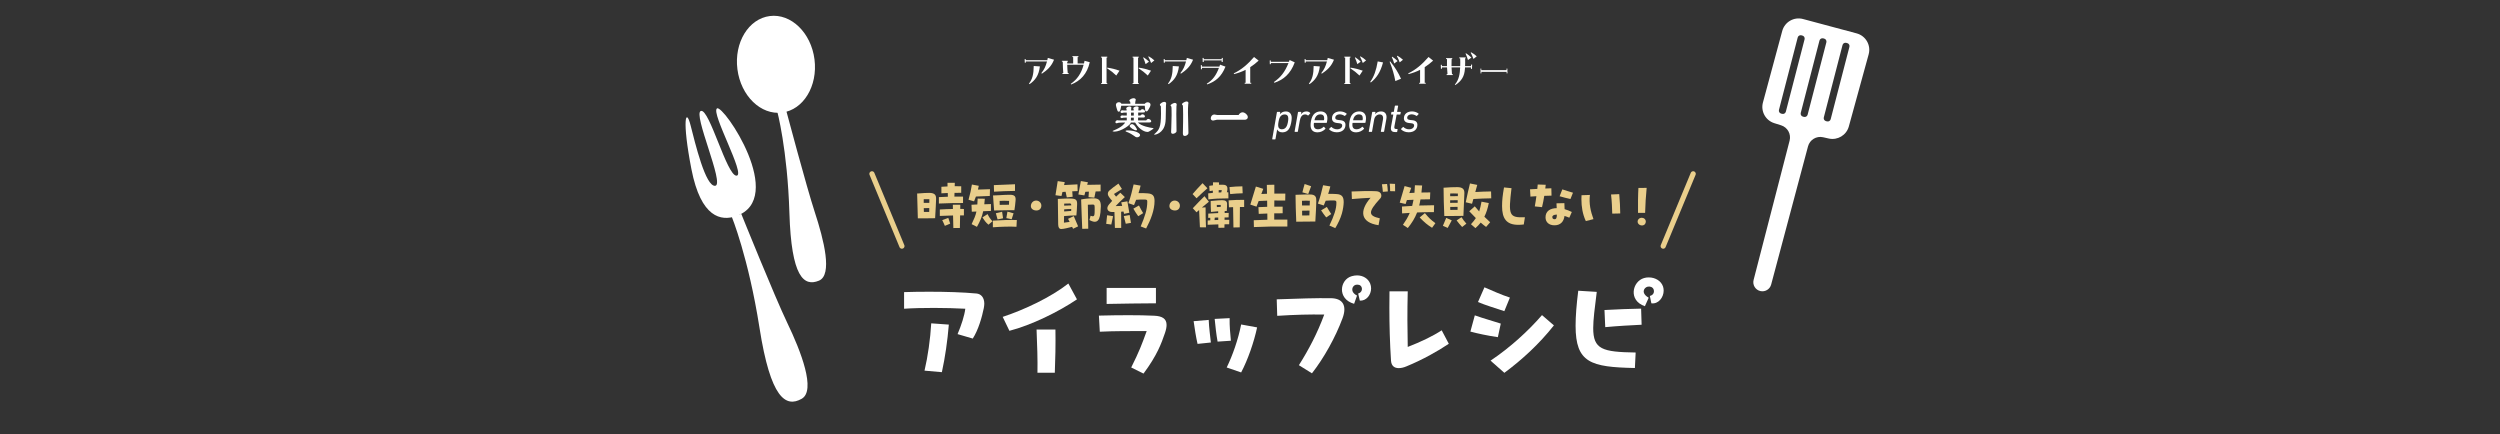 <?xml version="1.0" encoding="UTF-8"?>
<svg id="_レイヤー_2" data-name="レイヤー 2" xmlns="http://www.w3.org/2000/svg" viewBox="0 0 1440 250">
  <rect x="0" y="0" width="1440" height="250" fill="#333333" stroke="none"/>
  <defs>
    <style>
      .cls-1, .cls-2 {
        fill: none;
      }

      .cls-3 {
        fill: #eacf8c;
      }

      .cls-4, .cls-5 {
        fill: #fff;
      }

      .cls-5 {
        stroke: #fff;
        stroke-linejoin: round;
      }

      .cls-2 {
        stroke: #eacf8c;
        stroke-linecap: round;
        stroke-miterlimit: 10;
        stroke-width: 3px;
      }
    </style>
  </defs>
  <g id="_アイラップレシピ_-_CLOSE" data-name="アイラップレシピ - CLOSE">
    <g>
      <rect class="cls-1" width="1440" height="249.44"/>
      <line class="cls-2" x1="502.24" y1="100.13" x2="519.5" y2="141.76"/>
      <line class="cls-2" x1="975.27" y1="100.13" x2="958" y2="141.76"/>
      <g>
        <g>
          <path class="cls-4" d="M1013.95,167.65c2.75.64,5.51-1.02,6.24-3.75l21.23-79.6c1.01-3.79,4.83-6.11,8.66-5.25l3.28.74c5.09,1.14,10.19-1.92,11.57-6.96l11.42-41.54c1.44-5.24-1.66-10.65-6.9-12.06l-30.92-8.28c-5.21-1.39-10.56,1.69-11.97,6.91l-11.11,41.18c-1.37,5.07,1.51,10.32,6.51,11.89l3.97,1.25c3.71,1.17,5.86,5.04,4.89,8.81l-20.74,80.25c-.74,2.85,1.01,5.74,3.87,6.41ZM1063.44,24.68l.58.15c.93.24,1.49,1.2,1.25,2.13l-10.8,41.71c-.24.93-1.2,1.49-2.13,1.25l-.58-.15c-.93-.24-1.49-1.2-1.25-2.13l10.79-41.71c.24-.93,1.2-1.49,2.13-1.25ZM1048.03,23.34c.24-.93,1.2-1.49,2.13-1.25l.58.15c.93.24,1.49,1.2,1.25,2.13l-10.8,41.71c-.24.93-1.2,1.49-2.13,1.25l-.58-.15c-.93-.24-1.49-1.2-1.25-2.13l10.79-41.71ZM1024.68,63.3l10.8-41.71c.24-.93,1.2-1.49,2.13-1.25l.58.15c.93.24,1.49,1.2,1.25,2.13l-10.8,41.71c-.24.93-1.2,1.49-2.13,1.25l-.58-.15c-.93-.24-1.49-1.2-1.25-2.13Z"/>
          <g>
            <path class="cls-4" d="M469.15,34.2c1.96,15.35-6.39,29.07-18.65,30.64-12.26,1.57-23.79-9.61-25.75-24.96s6.39-29.07,18.65-30.64c12.26-1.57,23.79,9.61,25.75,24.96Z"/>
            <path class="cls-4" d="M447.6,63.79s5.98,22.07,7.1,58.89c1.11,36.82,8.28,42.59,17.02,38.98,7.89-3.26,2.95-23.14-2.48-39.71-4.64-14.15-16.52-58.76-16.52-58.76l-5.12.61Z"/>
          </g>
          <g>
            <path class="cls-4" d="M421.39,124.58s9.71,23.62,16.09,64.29c6.37,40.66,15.13,46.05,24.31,40.82,8.29-4.72-.38-27.23-8.3-43.67-7.22-14.99-26.51-62.83-26.51-62.83l-5.59,1.39Z"/>
            <path class="cls-4" d="M423.83,124.53c-8.31,2.8-20.08,1.18-25.58-27.14-5.51-28.32-3.19-35.78-.51-25.33,2.68,10.45,8.68,35.68,14.25,34.95,5.56-.73-13.16-41.78-8.25-43.12,4.91-1.34,14.93,37.41,20.49,37.3,5.55-.11-14.9-36.22-11.25-38.74,3.65-2.52,40.63,52.05,10.85,62.08Z"/>
          </g>
          <g>
            <path class="cls-4" d="M566.96,174.99c0,.73-.15,1.61-.29,2.48-1.02,5.12-3.14,12.57-6.35,17.54l-8.76-2.56c2.19-5.12,4.01-10.82,4.45-14.62-10.58-.58-25.55-.66-35.26,0v-9.57c4.31-.15,9.34-.22,14.6-.22,9.42,0,19.42.29,27.08,1.02,2.63.22,4.53,2.27,4.53,5.92ZM536.38,186.24l10.15.73c-.8,9.57-2.12,18.71-4.01,27.4l-10-.88c1.9-8.04,3.36-18.27,3.87-27.26Z"/>
            <path class="cls-4" d="M577.56,182.52c12.41-4.09,27.81-11.33,37.81-19.22l4.96,9.13c-10.58,7.16-26.21,14.83-38.91,18.12l-3.87-8.04ZM597.05,189.83h10.88c.15,8.48-.07,17.83-.36,24.85h-10c.15-7.02-.15-16.37-.51-24.85Z"/>
            <path class="cls-4" d="M671.95,187.19c0,1.24-.29,2.78-.95,4.68-1.97,5.77-4.45,12.72-12.34,23.31l-7.08-3.51c4.67-9.35,6.13-13.3,8.91-20.97-8.83,0-18.32-.07-27.01.37l-.51-9.28c11.75-.29,23.07-.37,31.97.07,4.38.22,7.01,1.61,7.01,5.33ZM665.82,174.7c-9.12.07-18.69.15-28.4.37v-9.21h28.4v8.84Z"/>
            <path class="cls-4" d="M687.53,185l8.69-.73c.15,4.38.88,9.65,1.24,13.01l-7.67.8c-.95-4.17-1.61-8.48-2.26-13.08ZM699.65,183.69l8.61-.44c-.07,4.9.29,8.04.73,13.01l-7.66.51c-.8-4.31-1.24-8.84-1.68-13.08ZM706.58,211.67c3.43-7.02,6.64-16.22,8.32-24.77l9.2,1.68c-1.82,8.48-5.33,18.63-9.2,25.94l-8.32-2.85Z"/>
            <path class="cls-4" d="M773.27,183.39c-4.01,10.82-10.66,22.8-17.59,31.64l-7.52-4.68c5.77-9.13,10.66-18.49,14.6-29.16-8.32-.15-16.72.07-27.08.73l-.29-9.5c12.63-.44,22.85-.8,31.39-.66,6.57.15,9.27,4.17,6.5,11.62ZM789.76,166.08c0,3.8-2.77,7.31-6.5,7.09l-.95-4.09c2.04-.58,2.48-2.41,1.97-3.65-.58-1.46-2.12-1.61-3.36-1.39-2.04.51-3.58,4.02.73,6.21l-1.68,4.75c-9.93-2.78-8.32-14.03-1.31-15.93,1.02-.29,2.04-.44,2.99-.44,3.5,0,6.42,1.83,7.59,4.75.36.88.51,1.83.51,2.7Z"/>
            <path class="cls-4" d="M834.51,198.01c-6.13,4.17-15.26,9.28-24.38,13.01-1.53.66-3.07,1.02-4.45,1.02-2.48,0-4.23-1.24-4.45-4.24-.66-10.16-.95-20.39-.95-30.55,0-3.14,0-6.28.07-9.43h10.51c-.29,11.98-.22,21.56,0,32.01,7.37-2.85,14.31-6.14,19.56-9.57l4.09,7.75Z"/>
            <path class="cls-4" d="M846.94,190.99l2.55-9.35c5.77,2.05,8.69,2.7,14.96,4.75l-1.68,7.82c-5.99-.88-11.46-2.05-15.84-3.22ZM851.32,173.97l3.72-8.48c3.94,1.68,9.85,4.38,14.67,5.92l-3.21,7.82c-5.04-1.68-11.1-3.51-15.18-5.26ZM858.55,207.73c11.17-7.45,21.75-17.1,29.64-26.23l6.86,5.92c-8.47,10.74-18.47,19.88-28.54,27.33l-7.96-7.02Z"/>
            <path class="cls-4" d="M907.54,187.63c0-5.41.51-12.06,1.53-20.17l10.66.66c-1.17,9.13-2.04,16.15-2.04,20.83,0,12.28,5.18,13.81,24.45,14.1l-.44,8.92c-25.48-.51-34.16-3-34.16-24.33ZM924.18,178.57c7.23-.37,14.89-.73,21.1-.8l.29,9.28c-6.13.29-13.94.73-20.95,1.39l-.44-9.87ZM946.96,160.16c.88-.29,1.83-.37,2.77-.37,3.65,0,7.08,1.97,8.18,5.26.22.73.36,1.53.36,2.34,0,3.95-3.07,7.89-7.08,7.31l-.88-4.24c2.12-.51,2.7-2.19,2.19-3.73-.51-1.39-2.04-1.9-3.43-1.61-2.26.51-4.01,3.8.58,6.36l-2.19,4.9c-9.71-3.29-7.3-14.25-.51-16.22Z"/>
          </g>
          <g>
            <path class="cls-3" d="M539.19,114.63c-.07,2.61-.23,5.22-.56,11.07h-.79c-2.38.03-3.8.03-5.61.07h-3.56c-.2-7.4-.33-10.67-.4-14.31l.69-.03c2.61-.23,4.69-.33,6.24-.33,3.37,0,4.06,1.39,3.99,3.54ZM532.06,114.76v2.11c1.12-.03,2.08-.03,3.23-.03,0-.69.03-1.35.03-2.08-1.32-.07-2.31-.03-3.27,0ZM532.16,122.09c1.06-.03,2.01-.03,3.07-.03.03-.83.03-1.55.03-2.21-1.12,0-2.05.03-3.17.03.03.69.03,1.45.07,2.21ZM554.73,116.94c-4.03,0-8.48.03-13.93.3v-3.7c1.72-.1,3.43-.2,5.18-.23-.03-.69-.07-1.39-.07-2.15-1.32.03-2.54.1-3.66.2v-3.77c1.25-.1,2.41-.17,3.53-.2,0-.69-.03-1.39-.03-2.11h4.22c0,.33-.03,1.06-.07,1.98,1.19,0,2.41,0,3.76.03v3.77c-1.29,0-2.61,0-3.86.03-.03.76-.03,1.52-.07,2.15,1.75-.03,3.4-.03,4.98,0v3.7ZM555.2,124.08h-2.18c-.07,2.94-.13,5.72-.13,7.24l-3.76.03-.17-7.24c-2.34.07-4.88.13-7.62.26v-3.7c2.51-.17,5.08-.26,7.53-.3,0-.86-.03-1.72-.03-2.44h4.29c0,.76,0,1.59-.03,2.41.73,0,1.42.03,2.11.03v3.7ZM546.22,125.5c.3,1.09.69,2.08,1.09,3.3l-3.07,1.29c-.36-.86-1.02-2.38-1.52-3.3l3.5-1.29Z"/>
            <path class="cls-3" d="M561.07,115.98l-3.2-.93c.99-3.47,1.45-5.68,1.95-8.76l3.96.73c-.17.79-.33,1.52-.49,2.18,2.31-.1,5.02-.17,6.93-.23l-.1,3.9c-2.15.07-5.91.2-7.99.33-.3.86-.66,1.78-1.06,2.78ZM566.32,121.67c-.69,3.27-1.78,5.75-3.6,8.99l-3.07-1.55c1.42-2.97,2.28-4.89,2.77-7.27l-2.67.1-.17-4c.83-.07,2.01-.1,3.37-.17.07-.99.13-2.08.17-3.37l4.13.07c-.1,1.16-.17,2.21-.3,3.2,1.49-.07,2.87-.1,3.83-.13v3.96l-4.46.17ZM568.86,123.32c.76,1.62,1.45,2.68,2.81,4.13l-2.31,1.98c-1.62-1.35-2.48-2.64-3.5-4.2l3-1.92ZM585.69,126.72l-.2,3.9c-3.56-.23-9.41-.03-13.6.3v-3.83c4.29-.3,9.97-.5,13.8-.36ZM572.62,121.24c-.23-2.08-.4-6.01-.63-8.66l3.3-.13c2.24-.17,5.12-.26,6.34-.26,3.04,0,3.53,1.12,3.33,3.4-.23,2.48-.36,3.6-.66,5.48h-2.9c-2.48.07-4.55.13-7.06.13l-1.72.03ZM572.56,110.43l-.1-3.8c2.84-.17,9.97-.43,12.18-.5v3.83c-3.37,0-9.9.3-12.08.46ZM573.61,122.82l3.6-.86c.13,1.16.4,2.58.56,3.77l-3.17.66c-.3-1.09-.73-2.48-.99-3.57ZM575.79,115.72c0,.79.03,1.55.03,2.28,1.82-.03,3.47-.07,5.35-.07.03-.79.07-1.55.07-2.21-2.11-.13-3.8-.1-5.45,0ZM579.65,125.63l.63-3.73,3.53.96c-.36,1.29-.92,2.87-1.09,3.4l-3.07-.63Z"/>
            <path class="cls-3" d="M593.78,118.69c0-1.69,1.29-3.17,3.04-3.17s3,1.39,3,2.91c0,1.68-1.12,2.81-2.84,2.81s-3.2-.93-3.2-2.54Z"/>
            <path class="cls-3" d="M611.42,112.91l-3.47-.46c.4-2.71.83-5.09,1.29-8.13l4.06.59-.4,1.68c3-.2,6.54-.36,7.72-.4l.1,3.87c-.76,0-1.85.07-3.1.13.07,1.16.13,2.08.23,3.14l-3.37.36c-.23-1.06-.46-2.21-.69-3.24-.66.03-1.29.1-1.81.13-.17.76-.36,1.52-.56,2.31ZM618.48,124.47c1.02,2.38,1.52,3.57,2.51,5.91l-2.9,1.39-.56-1.12c-1.35.36-4.79,1.26-6.24,1.26-1.16,0-1.75-.86-1.78-2.64-.07-4.2-.2-11.66-.2-14.7l2.01-.1c2.74-.13,4.03-.17,5.81-.1,2.9.1,3.4,1.12,3.27,3.57-.07,1.39-.17,4.46-.4,6.15h-.86c-1.19,0-4.13.17-6.24.36-.03,1.32-.03,2.58-.07,3.8,1.22-.17,2.38-.3,3.27-.43l-.89-1.78,3.27-1.55ZM612.94,121.8c1.25-.13,2.74-.23,4.06-.3,0-.43.03-.79.03-1.12-1.19.03-2.87.07-4.06.2-.03.43-.03.83-.03,1.22ZM612.97,117.27v1.19c1.45-.07,2.74-.13,4.09-.17-.03-.63-.17-1.09-.76-1.09-.89,0-1.98,0-3.33.07ZM624.62,112.55l-3.47-.53c.53-3.04.89-4.69,1.42-7.73l4.06.69-.4,1.49c3.04-.07,6.63-.13,7.72-.13v3.87c-.66,0-1.68.03-2.87.07l-.73,3.6-3.37-.33c.13-1.02.2-2.02.23-3.17l-2.05.1-.56,2.08ZM634.09,118.82c0,.69-.1,2.38-.23,3.57-.36,3.14-.99,4.66-2.44,5.22-.96.36-2.24.03-3.89-.86l.63-2.48c1.06.33,1.39.43,1.81.13.46-.33.56-.83.56-4,0-2.08,0-2.58-.99-2.58-1.09,0-2.08.03-2.94.1.07,4.39.17,10.97.23,13.81l-3.47.07c-.2-6.48-.49-11.04-.63-16.92,1.78-.36,4.39-.66,7.23-.66,3.17,0,4.13,1.52,4.13,4.59Z"/>
            <path class="cls-3" d="M637.7,123.98l3.43.53c-.33,1.39-.76,3.63-1.02,4.82l-2.94-.4c.13-1.72.36-3.57.53-4.96ZM645.78,121.93l.03,9.35h-3.63c-.07-2.38-.13-5.78-.26-9.15h-1.25c-2.84,0-3.7-2.25-1.88-4.36l1.82-2.08c-.59-.63-1.09-1.26-1.82-2.25-.89-1.16-.96-2.64.26-3.73,1.49-1.32,2.71-2.21,5.18-3.96l2.01,3.11c-1.95,1.16-3.07,1.88-4.59,2.87.46.56.79,1.02,1.22,1.55.79-.79,1.58-1.55,2.44-2.28l2.61,2.51c-2.54,2.35-3.83,3.6-5.31,5.19l3.76-.1c-.17-.73-.36-1.42-.53-2.05l3.53-.59,1.12,6.58-3.04.63-.3-1.35c-.5.07-.96.1-1.39.13ZM650.7,123.85c.2,1.42.53,3.14.73,4.53l-3,.5c-.26-1.12-.79-3.01-1.12-4.43l3.4-.59ZM665.02,115.75c0,5.22-2.15,10.8-4.85,15.86l-3.14-1.19c2.48-5.85,3.8-9.81,3.8-14.21,0-.79-.07-1.22-1.16-1.26-1.68-.07-3.27-.03-5.25.13-.36.96-.79,1.98-1.22,3.07l-3.23-1.12c1.35-3.63,2.15-7.2,3-10.8l4.03.69c-.36,1.52-.76,2.94-1.22,4.33,1.85-.07,3.27-.03,5.25.13,2.9.23,3.99,1.32,3.99,4.36ZM658.46,122.76l-2.84,1.78c-1.19-1.68-1.75-2.51-2.81-4.36l3.23-1.82c.99,1.95,1.39,2.71,2.41,4.39Z"/>
            <path class="cls-3" d="M673.58,118.69c0-1.69,1.29-3.17,3.04-3.17s3,1.39,3,2.91c0,1.68-1.12,2.81-2.84,2.81s-3.2-.93-3.2-2.54Z"/>
            <path class="cls-3" d="M689.21,114.2l-2.28-2.41c2.08-2.41,3.14-3.6,5.74-6.28l2.81,2.94c-2.54,2.15-3.93,3.57-6.27,5.75ZM694.42,119.45c.03,4.76,0,6.54.23,11.5l-3.5-.03c-.17-4.76-.33-6.11-.46-9.98-.46.4-.92.83-1.49,1.35l-2.15-2.35c2.61-2.81,3.96-4.16,6.73-6.94l2.54,3.2c-1.72,1.45-2.87,2.35-4.03,3.34l2.11-.1ZM705.34,126.62c.96-.03,1.85-.03,2.74-.03l-.07,2.58c-.69,0-1.65,0-2.71.03-.03.79-.03,1.45-.03,1.95l-3.47.07c0-.56-.03-1.26-.03-1.98-2.01.07-4.16.1-6.17.23l.03-2.48,1.49-.1v-1.45c-.4.03-.79.03-1.19.07l.03-2.48c2.11-.13,3.96-.23,5.71-.3v-1.06l-.59.07-3.56.33c-.1-2.08-.2-4.56-.17-6.31l.96-.07c1.58-.17,4.42-.4,5.61-.4,1.91,0,2.84.63,2.87,2.02.03,1.09-.07,2.68-.17,4.2h-1.19c0,.33-.03.73-.03,1.16.79-.03,1.55-.03,2.34-.03l-.07,2.58c-.66,0-1.42,0-2.31.03-.03.46-.03.93-.03,1.39ZM698.58,111.13c.03-.46.03-.89.03-1.35-.59.07-1.22.17-1.88.3l-.2-3.04c.79-.13,1.52-.23,2.15-.3v-1.72l3.47.03-.03,1.35c.89-.03,1.68-.03,2.71.03,2.05.13,2.61,1.55,1.85,4.33h.86l.03,3.5c-6.37.1-6.67.07-11.55.59l-.1-3.47,2.67-.26ZM701.71,126.69v-1.42c-.66.03-1.32.03-2.01.07-.07.43-.1.89-.13,1.42.76-.03,1.45-.03,2.15-.07ZM700.92,119.29c.73-.07,1.52-.1,2.24-.17,0-.4,0-.79-.03-1.09-.83,0-1.58,0-2.28.03.03.4.03.79.07,1.22ZM701.94,110.89c.53-.03.99-.03,1.52-.07l.3-1.29c-.59-.03-1.19-.03-1.78-.03l-.03,1.39ZM716.63,115.12v4.1h-2.44l-.1,11.73-3.63.07c-.03-4.46-.1-7.67-.2-11.7l-2.38.1-.2-4c2.87-.26,6.04-.3,8.94-.3ZM708.58,111.79l-.4-4.03c2.84-.3,4.49-.36,7.43-.43l.17,4c-2.71.07-4.22.17-7.19.46Z"/>
            <path class="cls-3" d="M741.52,126.49v4c-7.06-.1-12.57,0-19.27.3l-.1-3.93c2.81-.13,5.31-.23,7.86-.3,0-1.16-.03-2.35-.03-3.57-1.68.03-3.37.1-4.95.2l-.17-3.87,5.05-.2c0-1.16-.03-2.35-.03-3.54-1.58.03-3.17.1-4.88.2-.46,1.22-.89,2.35-1.25,3.24l-3.56-1.16c.89-2.81,2.11-6.87,3.2-10.41l4.26,1.32c-.33.86-.69,1.88-1.12,2.97,1.12-.07,2.21-.1,3.27-.13l-.1-5.12,4.32-.1v5.12h6.34l-.07,4c-2.28-.03-4.32-.07-6.27-.03-.03,1.19-.03,2.38-.03,3.57,1.52-.03,3.14-.03,4.82-.03v3.83c-1.58,0-3.2,0-4.85.03v3.6h7.59Z"/>
            <path class="cls-3" d="M758.19,115.88c-.07,2.61-.2,6.21-.56,11.73h-1.62c-3.17.03-4.62.07-7.59.07l-1.78.03c-.23-5.85-.4-10.94-.4-14.54v-.96l3-.1c2.08-.13,4.03-.1,5.28-.1,3.43,0,3.73,1.72,3.66,3.87ZM749.94,115.65c0,.86,0,1.72.03,2.71,1.52-.03,2.74-.03,4.42-.03.03-.89.03-1.78.07-2.71-1.88-.07-3.14-.03-4.52.03ZM750.04,124.11c1.45-.03,2.64-.03,4.16-.03l.1-2.78c-1.65.03-2.81.07-4.29.07,0,.86.03,1.75.03,2.74ZM753.54,111.75l-3.37-.96c.5-1.78.59-2.54,1.29-4.79l3.76,1.26c-.73,1.82-1.06,2.68-1.68,4.49ZM773.97,116.31c0,1.72-.4,4.46-1.06,6.74-.82,2.84-2.18,5.65-3.8,8.36l-3.37-1.49c2.74-5.78,4.03-9.55,4.03-13.18,0-.76-.1-1.22-1.22-1.26-1.62-.07-3.1,0-4.95.13l-1.12,2.74-3.37-1.09c1.35-3.57,2.15-7.04,3-10.57l4.16.69c-.36,1.52-.79,2.91-1.25,4.3,1.72-.07,3.07-.03,4.95.1,2.9.2,3.99,1.52,3.99,4.53ZM766.8,123.28l-2.9,1.95c-1.22-1.62-1.81-2.28-2.94-4.06l3.3-1.98c1.06,1.85,1.49,2.48,2.54,4.1Z"/>
            <path class="cls-3" d="M795.66,112.61c0,.76-.36,1.52-.86,1.92-6.83,7.53-6.83,9.71-.03,11.23l-.73,3.96c-10.56-1.55-11.09-8.39-4.59-15.79-2.94.13-6.5.36-10.76.73l-.17-4.36c5.25-.23,10.33-.36,14.09-.16,2.21.1,3.04,1.32,3.04,2.48ZM798.96,105.97c.17.86.36,3.01.43,4.3l-2.87.23c-.07-.93-.26-2.87-.53-4.36l2.97-.17ZM803.58,110.17l-2.87-.07c0-1.16-.03-3.04-.23-4.3l3.07.13c.03,1.29.03,3.04.03,4.23Z"/>
            <path class="cls-3" d="M816.25,122.39c-1.32,3.37-3.04,6.08-5.35,8.95l-2.81-1.85c1.49-2.15,2.84-4.26,3.93-6.87-1.42.07-2.87.17-4.42.3l-.07-3.96c2.11-.17,4.03-.26,5.88-.36.3-1.09.56-2.25.79-3.54-1.25.03-2.51.1-3.83.17-.23.76-.5,1.55-.73,2.28l-3.4-.79c.86-2.94,2.01-7,2.81-9.55l3.83,1.02c-.33.83-.69,1.85-1.12,3.01,1.09-.07,2.05-.13,2.97-.17.1-1.32.2-2.78.26-4.33l4.16.13c-.1,1.45-.23,2.81-.4,4.06,1.49-.03,3.07-.07,5.08-.07l-.17,3.96-5.48.1c-.2,1.26-.46,2.41-.73,3.5,2.71-.1,5.41-.13,8.58-.17l-.1,3.96c-3.53,0-6.67.07-9.7.2ZM826.78,128.57l-1.91,2.64c-2.81-1.78-4.49-3.17-7.13-5.95l3-2.51c2.18,2.68,3.37,3.8,6.04,5.81Z"/>
            <path class="cls-3" d="M833.02,125.5l3.2,1.42c-.89,1.62-1.49,2.78-2.34,4.36l-2.77-1.22c.63-1.52,1.25-3.07,1.91-4.56ZM831.5,108.12l.66-.03c2.44-.2,4.79-.3,7.19-.3,3.37,0,4.19,1.39,4.13,3.54-.07,2.61-.33,8.26-.56,13.02h-.83c-2.44.03-4.46.03-6.67.07h-3.5c-.26-5.72-.4-11-.43-16.29ZM835.3,111.46v1.55c1.49-.03,2.9-.03,4.42-.03,0-.53.03-1.02.03-1.49-1.95-.1-3.27-.1-4.46-.03ZM839.65,115.32c-1.48,0-2.87.03-4.36.03v1.49c1.45-.03,2.87-.03,4.32-.03.03-.5.03-.99.03-1.49ZM835.36,120.91c1.42-.03,2.77-.03,4.19-.03,0-.56.03-1.16.03-1.72-1.45,0-2.81.03-4.26.03,0,.53.03,1.12.03,1.72ZM841.83,125.1c.79,1.35,1.65,2.41,2.81,3.73l-2.44,1.92c-1.25-1.32-2.08-2.31-3.2-3.8l2.84-1.85ZM847.9,117.37l-3.63-.86c.96-4.63,1.45-6.84,2.44-10.84l4.19.83c-.43,1.49-.79,2.81-1.12,4.1,2.9-.17,6.4-.3,9.08-.33l.1,3.96c-2.9.03-7.16.2-10.3.4l-.76,2.74ZM855,124.84c1.02.99,2.11,2.02,3.33,3.17l-2.34,2.71c-1.06-.79-2.11-1.62-3.1-2.51-.89,1.12-1.88,2.18-3.04,3.2l-2.57-2.25c1.19-1.29,2.08-2.44,2.81-3.54-1.29-1.29-2.54-2.61-3.8-3.93l3.17-2.84c.82,1.02,1.65,1.98,2.54,2.94.56-1.62.92-3.4,1.35-5.62l4.19.79c-.59,3.07-1.42,5.62-2.54,7.86Z"/>
            <path class="cls-3" d="M874.56,129.5c-6.86,0-9.37-3.6-9.37-10.77,0-3.47.33-6.21,1.12-10.77l4.32.43c-1.85,15.5-1.55,17.11,7.72,16.75l-.66,4.16c-1.12.13-2.18.2-3.14.2Z"/>
            <path class="cls-3" d="M889.49,112.81c-.36,2.38-.76,4.36-1.29,6.51l-4.16-.43c.33-1.82.66-3.8.92-5.88-1.12.07-2.28.13-3.43.23l-.23-4.2c1.39-.07,2.77-.17,4.19-.23.07-.86.17-1.72.23-2.54l4.62.16c-.1.76-.17,1.49-.26,2.15,1.16-.03,2.34-.1,3.5-.13l.1,4.23c-1.39.03-2.81.1-4.19.13ZM901.21,120.48c1.39.4,2.81.93,4.16,1.62l-1.45,3.3c-.99-.43-1.91-.76-2.77-1.02-.4,3.34-2.38,5.39-5.78,5.39-3.14,0-5.15-1.78-5.15-4.59,0-3.63,2.77-5.25,6.44-5.29-.03-.93-.07-1.85-.13-2.78l4.55-.1c.07,1.16.13,2.31.13,3.47ZM896.75,123.78v-.17c-1.72,0-2.64.56-2.61,1.42.03.73.3,1.26,1.42,1.26.73,0,1.19-.69,1.19-2.51ZM904.58,114.63c-2.05-.43-3.86-.93-6.24-1.59l1.55-3.96c1.85.69,4.26,1.29,6.14,1.92l-1.45,3.63Z"/>
            <path class="cls-3" d="M910.89,114.83c0-.79.03-1.59.07-2.38l4.82-.17c-.59,5.12.43,9.45,2.05,13.94l-4.39,1.12c-1.88-4-2.54-8.29-2.54-12.52ZM927.96,112.02l4.72-.2c.33,4.1.56,7.63.56,10.54v.59l-4.59.1c-.13-3.34-.17-6.61-.69-11.04Z"/>
            <path class="cls-3" d="M943.27,127.65c0-1.29,1.19-2.31,2.54-2.21,1.32.1,2.18.96,2.18,2.21s-.89,2.21-2.21,2.21c-1.39,0-2.51-.99-2.51-2.21ZM943.5,122.59c-.07-3.6,0-10.8.23-14.34l4.75-.03c-.4,3.73-.83,10.57-.89,14.41l-4.09-.03Z"/>
          </g>
          <g>
            <path class="cls-4" d="M590.2,34.05l.6-.02.02.65h12.43c.1-.43.19-.86.29-1.32l3.58,1.03c-1.49,3.87-4.03,6.08-6.98,8.05l-.31-.36c1.56-1.87,2.5-3.84,3.24-6.68h-12.22l.02.7h-.6l-.07-2.04ZM592.67,48.16c1.99-2.47,2.71-5.43,2.76-10.14l3.55.24c-.65,5.36-2.81,8.03-5.93,10.21l-.38-.31Z"/>
            <path class="cls-4" d="M611.98,42.08h.48c-.14-1.63-.29-3.94-.31-6.54h-.5v-.53h3.43v.53h-.36v1.03h3.43v-3.7h-.43v-.53h3.43v.53h-.43v3.7h3.65c.12-.5.24-1.03.34-1.56l3,.82c-1.51,6.73-5.28,10.72-10.73,12.85l-.22-.38c3.7-2.57,6.02-5.91,7.42-11h-9.46c.05,1.83.14,3.41.31,4.78h.5v.53h-3.55v-.53Z"/>
            <path class="cls-4" d="M634.23,47.87h.5v-14.71h-.5v-.53h3.55v.53h-.41v14.71h.41v.53h-3.55v-.53ZM637.69,39.36l.1-.41c2.59.38,4.75.96,7.06,1.75l-1.87,2.81c-1.73-1.66-3.19-2.81-5.28-4.16Z"/>
            <path class="cls-4" d="M652.38,47.87h.5v-14.71h-.5v-.53h3.55v.53h-.41v14.71h.41v.53h-3.55v-.53ZM655.83,39.36l.1-.41c2.59.38,4.75.96,7.06,1.75l-1.87,2.81c-1.73-1.66-3.19-2.81-5.28-4.16ZM658.47,33.21l.26-.19c1.08.72,2.11,1.51,3.1,2.5l-1.97,1.42c-.31-1.15-.86-2.62-1.39-3.72ZM661.42,32.68l.26-.22c1.1.6,2.09,1.3,3.24,2.33l-1.9,1.51c-.41-1.23-1.08-2.72-1.61-3.63Z"/>
            <path class="cls-4" d="M670.28,34.05l.6-.02.02.65h12.43c.1-.43.19-.86.29-1.32l3.58,1.03c-1.49,3.87-4.03,6.08-6.98,8.05l-.31-.36c1.56-1.87,2.5-3.84,3.24-6.68h-12.22l.02.7h-.6l-.07-2.04ZM672.75,48.16c1.99-2.47,2.71-5.43,2.76-10.14l3.55.24c-.65,5.36-2.81,8.03-5.93,10.21l-.38-.31Z"/>
            <path class="cls-4" d="M695.14,48.2c3.36-2.09,5.3-4.73,6.98-9.11h-9.82l.02.79-.58.02-.07-2.38h.6l.02.84h10.08c.12-.36.26-.72.38-1.11l3.12,1.13c-2.26,5.74-5.76,8.63-10.54,10.24l-.22-.43ZM692.71,33.36h.6l.02.72h10.39l.02-.72h.6l-.07,2.35h-.6l.02-.91h-10.35l.02.89-.6.02-.07-2.35Z"/>
            <path class="cls-4" d="M710.63,42.27c4.49-2.14,8.11-5.31,11.69-9.44l2.66,2.09c-1.63,1.47-3.22,2.72-4.85,3.77v9.01h.58v.53h-3.77v-.53h.53v-7.47c-2.09,1.06-4.27,1.85-6.62,2.45l-.22-.41Z"/>
            <path class="cls-4" d="M733.79,47.24c3.79-2.64,6.24-5.6,8.38-10.93h-10.18l.02.65h-.6l-.05-2.14.6-.02.02.79h10.46c.12-.34.26-.67.38-1.03l2.95,1.35c-2.45,6.75-6.62,10.07-11.71,11.77l-.29-.43Z"/>
            <path class="cls-4" d="M751.44,34.05l.6-.02.02.65h12.43c.1-.43.19-.86.29-1.32l3.58,1.03c-1.49,3.87-4.03,6.08-6.98,8.05l-.31-.36c1.56-1.87,2.5-3.84,3.24-6.68h-12.22l.02.7h-.6l-.07-2.04ZM753.91,48.16c1.99-2.47,2.71-5.43,2.76-10.14l3.55.24c-.65,5.36-2.81,8.03-5.93,10.21l-.38-.31Z"/>
            <path class="cls-4" d="M774.32,47.87h.5v-14.71h-.5v-.53h3.55v.53h-.41v14.71h.41v.53h-3.55v-.53ZM777.78,39.36l.1-.41c2.59.38,4.75.96,7.06,1.75l-1.87,2.81c-1.73-1.66-3.19-2.81-5.28-4.16ZM780.42,33.21l.26-.19c1.08.72,2.11,1.51,3.1,2.5l-1.97,1.42c-.31-1.15-.86-2.62-1.39-3.72ZM783.37,32.68l.26-.22c1.1.6,2.09,1.3,3.24,2.33l-1.9,1.51c-.41-1.23-1.08-2.72-1.61-3.63Z"/>
            <path class="cls-4" d="M789.24,47.19c2.14-3.03,3.41-6.46,4.32-11.82l3.07.58c-1.51,5.72-3.77,8.94-7.03,11.56l-.36-.31ZM800.42,35.57l.34-.22c2.88,3.56,4.73,6.68,6.22,10l-3.26,1.35c-.7-3.72-1.63-7.06-3.29-11.12ZM801.67,32.85l.26-.19c1.08.72,2.11,1.51,3.1,2.5l-1.97,1.42c-.31-1.15-.86-2.62-1.39-3.72ZM804.62,32.32l.26-.22c1.1.6,2.09,1.3,3.24,2.33l-1.9,1.51c-.41-1.23-1.08-2.72-1.61-3.63Z"/>
            <path class="cls-4" d="M811.13,42.27c4.49-2.14,8.11-5.31,11.69-9.44l2.66,2.09c-1.63,1.47-3.22,2.72-4.85,3.77v9.01h.58v.53h-3.77v-.53h.53v-7.47c-2.09,1.06-4.27,1.85-6.62,2.45l-.22-.41Z"/>
            <path class="cls-4" d="M833.29,42.7h.48c-.12-1.39-.22-2.64-.29-3.89h-2.93l.02.77h-.6l-.07-2.23.6-.02.02.77h2.93c-.02-1.3-.02-2.59.02-4.08h-.53v-.53h3.55v.53h-.36c-.05,1.49-.1,2.79-.07,4.08h5.02c.07-1.54.05-2.88-.02-4.49h-.53v-.53h3.72v.53h-.34c.05,1.61.05,3-.02,4.49h3.43l.02-.91.6.02-.07,2.45h-.6l.02-.84h-3.43c0,.12-.02.48-.05.74-.31,4.49-1.94,7.04-5.54,9.44l-.26-.29c2.42-2.81,2.88-6.32,3.05-9.9h-4.97c.02,1.25.1,2.5.24,3.89h.48v.53h-3.53v-.53ZM844.16,30.86l.26-.19c1.08.72,2.11,1.51,3.1,2.5l-1.97,1.42c-.31-1.15-.86-2.62-1.39-3.72ZM847.11,30.33l.26-.22c1.1.6,2.09,1.3,3.24,2.33l-1.9,1.51c-.41-1.23-1.08-2.72-1.61-3.63Z"/>
            <path class="cls-4" d="M852.74,39.53h.48l.02.86h14.54l-.02-.86h.48l.07,2.72-.48.02-.02-.86h-14.54l.02.84-.48.02-.07-2.74Z"/>
          </g>
          <g>
            <path class="cls-4" d="M655.48,70.59c1.82,2.09,7.34,3.03,8.26,3.12.6.05.67.07.67.26,0,.22-1.51,1.18-1.9,1.39-.77.48-1.03.65-1.61.65-.89,0-4.27-.72-7.08-5.43h-2.52s.02.12.02.14c0,1.08-5.5,5.09-9.41,5.09-.31,0-1.08-.1-1.08-.31,0-.1.67-.36.79-.41,4.75-1.97,6.1-3.87,6.46-4.52-.41,0-3.48.05-3.67.12-.41.12-1.06.31-1.2.31-.41,0-.74-.19-.74-.65,0-.62.62-1.11,1.22-1.11.12,0,.67.12.79.12h4.54v-1.63c-.12,0-1.75.05-1.78.05-.17.02-.94.24-1.1.24-.34,0-.77-.24-.77-.7,0-.5.5-.87,1.08-.87.07,0,.55.1.65.1h1.92v-1.71h-1.61c-.17,0-1.01.26-1.22.26-.31,0-.77-.17-.77-.65,0-.5.41-.94,1.08-.94.1,0,.62.1.74.1h1.7c0-.19-.02-.34-.05-.65-.14-.26-.19-.34-.19-.5,0-.62,1.15-1.13,1.85-1.13.24,0,1.13.07,1.13.67,0,.1-.12.48-.12.58-.07.34-.05.82-.05,1.03h1.49c0-.29,0-.38-.02-.7-.14-.26-.19-.34-.19-.53,0-.6,1.22-1.11,1.94-1.11.24,0,1.13.1,1.13.67,0,.1-.1.46-.12.53-.05.31-.07.43-.07,1.13h1.25c.43-.67.89-.72,1.1-.72.62,0,1.51.58,1.51,1.35,0,.58-.58.58-1.3.58h-2.64c0,.24-.02,1.47-.02,1.73h1.3c.29-.41.82-.72,1.15-.72.62,0,1.46.5,1.46,1.27,0,.55-.5.62-1.2.62h-2.74c0,.65,0,.94-.02,1.63h4.7c.41-.62.86-.84,1.25-.84.62,0,1.63.62,1.63,1.42,0,.58-.82.62-1.08.62h-6.55ZM659.4,59.76c.38-.5.98-.84,1.63-.84.89,0,1.68.46,1.68,1.47,0,.84-1.18,2.69-1.39,3.03-.29.46-.5.74-1.03.74-.34,0-.53-.14-.62-.46-.07-.24-.1-.65-.29-2.81h-13.54c-.24,1.47-.46,2.26-.6,2.62-.17.48-.29.82-.82.82s-.72-.43-.77-.6c-.22-.55-.89-2.72-.89-3.32,0-.86.79-1.54,1.7-1.54.29,0,1.15.1,1.49.89h5.16c-.05-.96-.05-1.08-.26-1.25-.34-.31-.36-.34-.36-.55,0-.7,1.54-1.39,2.42-1.39.48,0,1.3.22,1.3.89,0,.1-.05.19-.1.36-.14.62-.22.98-.26,1.95h5.54ZM648.31,75.49c0-.38,1.01-.38,1.25-.38,3.86,0,7.13,1.42,7.13,2.67,0,.65-.74,1.3-1.63,1.3-.77,0-1.01-.19-2.14-1.03-.36-.29-2.23-1.49-3.94-2.09-.19-.07-.67-.26-.67-.46ZM654.35,75.09c-.82,0-3.67-1.61-3.67-2.52,0-.53.82-1.08,1.37-1.08,1.42,0,2.86,2.91,2.86,3.12,0,.31-.19.48-.55.48ZM653.06,69.39v-1.63h-1.63c-.02.7-.02.96-.05,1.63h1.68ZM653.06,66.58v-1.73h-1.58c0,.67,0,1.18-.02,1.73h1.61Z"/>
            <path class="cls-4" d="M668.74,65.45c0-1.61-.05-3.29-.07-3.89-.02-.38-.02-.41-.17-.55-.36-.41-.41-.43-.41-.67,0-.62,1.56-1.66,2.4-1.66.74,0,1.22.22,1.22.99,0,.17-.12.98-.12,1.18-.12,8.22-.12,8.63-.43,10.33-1.03,5.5-5.57,6.42-6.02,6.42-.19,0-.31-.05-.31-.22,0-.1.02-.14.53-.53,2.14-1.97,3.38-3.36,3.38-11.39ZM674.84,66.22c0-.48,0-4.69-.14-4.81-.26-.29-.46-.48-.46-.65,0-.58,1.73-1.47,2.4-1.47.58,0,1.13.26,1.13.89,0,.17-.12,1.06-.14,1.25-.07.99-.07,1.61-.07,4.18,0,1.42.12,8.34.12,9.9,0,1.03-1.54,1.56-2.11,1.56-.82,0-1.01-.48-1.01-1.13,0-.12.1-2.07.1-2.31.17-5.31.19-5.69.19-7.42ZM681.24,60.67c-.38-.36-.43-.41-.43-.6,0-.7,1.92-1.63,2.64-1.63.5,0,1.08.26,1.08.89,0,.12-.1.74-.12.86-.14,1.32-.14,3.12-.14,4.69,0,1.8.26,9.73.26,11.39,0,.67-.02,1.03-.72,1.54-.43.34-.82.5-1.27.5-1.2,0-1.2-.84-1.2-1.83,0-.91.12-5.43.12-6.44,0-.58.02-3.34.02-3.96,0-2.81-.1-4.54-.14-5.21-.02-.07-.02-.12-.1-.19Z"/>
            <path class="cls-5" d="M700.88,68.48c-.34,0-1.78.46-2.09.46-.58,0-.89-.26-.89-.84,0-.82.72-1.66,1.49-1.66.29,0,1.58.31,1.87.31h12.43c.7-1.32,1.56-1.56,2.02-1.56,1.01,0,2.54,1.15,2.54,2.33,0,.65-.65.89-1.18.96h-16.2Z"/>
            <path class="cls-4" d="M732.99,80.28c-.14,0-.22-.1-.19-.24l2.69-15.35c.02-.14.12-.24.26-.24h1.46c.14,0,.22.1.19.24l-.19,1.11h.02c.7-.91,1.78-1.61,3.43-1.61,2.16,0,3.36,1.47,3.36,3.77,0,1.68-.53,4.28-1.18,5.6-.91,1.85-2.33,2.67-4.25,2.67-1.63,0-2.54-.77-2.93-1.68h-.02l-.96,5.5c-.02.14-.1.24-.24.24h-1.46ZM741.15,72.64c.53-1.03.91-3.15.91-4.32,0-1.47-.58-2.4-2.16-2.4-1.2,0-2.18.6-2.83,1.9-.38.77-.86,3.15-.86,4.3,0,1.44.7,2.35,2.18,2.35,1.25,0,2.18-.65,2.76-1.83Z"/>
            <path class="cls-4" d="M745.92,75.95c-.14,0-.24-.1-.22-.24l1.94-11.03c.02-.14.12-.24.26-.24h1.46c.14,0,.22.1.19.24l-.24,1.23h.02c.65-1.03,1.78-1.73,3.17-1.73.91,0,1.68.34,2.14.86.07.1.1.22,0,.34l-.98,1.06c-.1.12-.22.12-.34.05-.43-.34-.94-.58-1.61-.58-1.68,0-2.64,1.49-3,3.48l-1.13,6.32c-.02.14-.1.24-.24.24h-1.44Z"/>
            <path class="cls-4" d="M754.88,72.18c0-1.49.34-3.6,1.01-4.97.91-1.92,2.52-3.03,4.85-3.03,2.21,0,3.84,1.35,3.84,3.92,0,.6-.07,1.25-.29,2.43-.02.14-.14.24-.29.24h-7.03c-.1,0-.14.05-.17.14-.07.38-.07.65-.07.99,0,1.75.82,2.57,2.45,2.57,1.25,0,2.35-.6,3.12-1.37.14-.12.26-.1.36-.02l.74.84c.1.1.1.24-.02.36-1.08,1.11-2.64,1.95-4.51,1.95-2.62,0-3.98-1.49-3.98-4.04ZM762.44,69.25c.1,0,.17-.05.19-.14.07-.34.1-.7.1-.96,0-1.54-.79-2.28-2.23-2.28-1.25,0-2.3.62-2.88,1.83-.19.38-.36.94-.46,1.42-.02.1,0,.14.1.14h5.18Z"/>
            <path class="cls-4" d="M765.59,74.51c-.07-.1-.05-.24.05-.34l1.03-.99c.12-.1.24-.07.31,0,.74.74,1.85,1.3,3.19,1.3,1.82,0,2.93-1.03,2.93-2.19,0-.79-.48-1.2-1.8-1.32l-1.15-.12c-2.02-.22-2.93-1.2-2.93-2.72,0-2.5,1.99-3.96,4.7-3.96,1.49,0,2.95.6,3.72,1.27.1.07.1.22.02.31l-.91.94c-.1.12-.22.14-.34.05-.65-.43-1.63-.89-2.78-.89-1.54,0-2.52.89-2.52,1.97,0,.74.43,1.15,1.85,1.3l1.13.12c2.02.19,2.9,1.18,2.9,2.64,0,2.62-1.92,4.32-5.06,4.32-2.11,0-3.6-.91-4.34-1.71Z"/>
            <path class="cls-4" d="M777.12,72.18c0-1.49.34-3.6,1.01-4.97.91-1.92,2.52-3.03,4.85-3.03,2.21,0,3.84,1.35,3.84,3.92,0,.6-.07,1.25-.29,2.43-.02.14-.14.24-.29.24h-7.03c-.1,0-.14.05-.17.14-.07.38-.07.65-.07.99,0,1.75.82,2.57,2.45,2.57,1.25,0,2.35-.6,3.12-1.37.14-.12.26-.1.36-.02l.74.84c.1.1.1.24-.02.36-1.08,1.11-2.64,1.95-4.51,1.95-2.62,0-3.98-1.49-3.98-4.04ZM784.68,69.25c.1,0,.17-.05.19-.14.07-.34.1-.7.1-.96,0-1.54-.79-2.28-2.23-2.28-1.25,0-2.3.62-2.88,1.83-.19.38-.36.94-.46,1.42-.02.1,0,.14.1.14h5.18Z"/>
            <path class="cls-4" d="M795.56,75.95c-.12,0-.22-.1-.19-.24l1.2-6.75c.34-1.95-.29-3.05-1.94-3.05-1.46,0-2.78,1.18-3.1,2.91l-1.22,6.9c-.02.14-.1.24-.24.24h-1.46c-.12,0-.22-.1-.19-.24l1.94-11.03c.02-.14.12-.24.26-.24h1.46c.14,0,.22.1.19.24l-.22,1.08h.02c.72-.94,1.9-1.59,3.38-1.59,2.42,0,3.55,1.68,3.1,4.32l-1.3,7.21c-.02.14-.12.24-.26.24h-1.44Z"/>
            <path class="cls-4" d="M803.67,76.07c-2.14,0-2.81-.99-2.4-3.24l1.25-6.7c.02-.1-.02-.14-.12-.14h-.96c-.14,0-.22-.1-.19-.24l.19-1.06c.02-.17.12-.24.26-.24h.98c.1,0,.14-.05.17-.14l.58-3.24c.02-.14.12-.24.26-.24h1.44c.14,0,.22.1.19.24l-.58,3.24c-.02.1.02.14.1.14h1.8c.14,0,.22.1.19.24l-.19,1.06c-.02.14-.12.24-.26.24h-1.8c-.07,0-.12.05-.14.14l-1.25,6.61c-.22,1.25.07,1.56,1.15,1.56h.48c.14,0,.22.1.19.24l-.22,1.3c-.02.14-.12.24-.26.24h-.86Z"/>
            <path class="cls-4" d="M807.02,74.51c-.07-.1-.05-.24.05-.34l1.03-.99c.12-.1.24-.07.31,0,.74.74,1.85,1.3,3.19,1.3,1.82,0,2.93-1.03,2.93-2.19,0-.79-.48-1.2-1.8-1.32l-1.15-.12c-2.02-.22-2.93-1.2-2.93-2.72,0-2.5,1.99-3.96,4.7-3.96,1.49,0,2.95.6,3.72,1.27.1.07.1.22.02.31l-.91.94c-.1.12-.22.14-.34.05-.65-.43-1.63-.89-2.78-.89-1.54,0-2.52.89-2.52,1.97,0,.74.43,1.15,1.85,1.3l1.13.12c2.02.19,2.9,1.18,2.9,2.64,0,2.62-1.92,4.32-5.06,4.32-2.11,0-3.6-.91-4.34-1.71Z"/>
          </g>
        </g>
        <rect class="cls-1" width="1440" height="250"/>
      </g>
    </g>
  </g>
</svg>